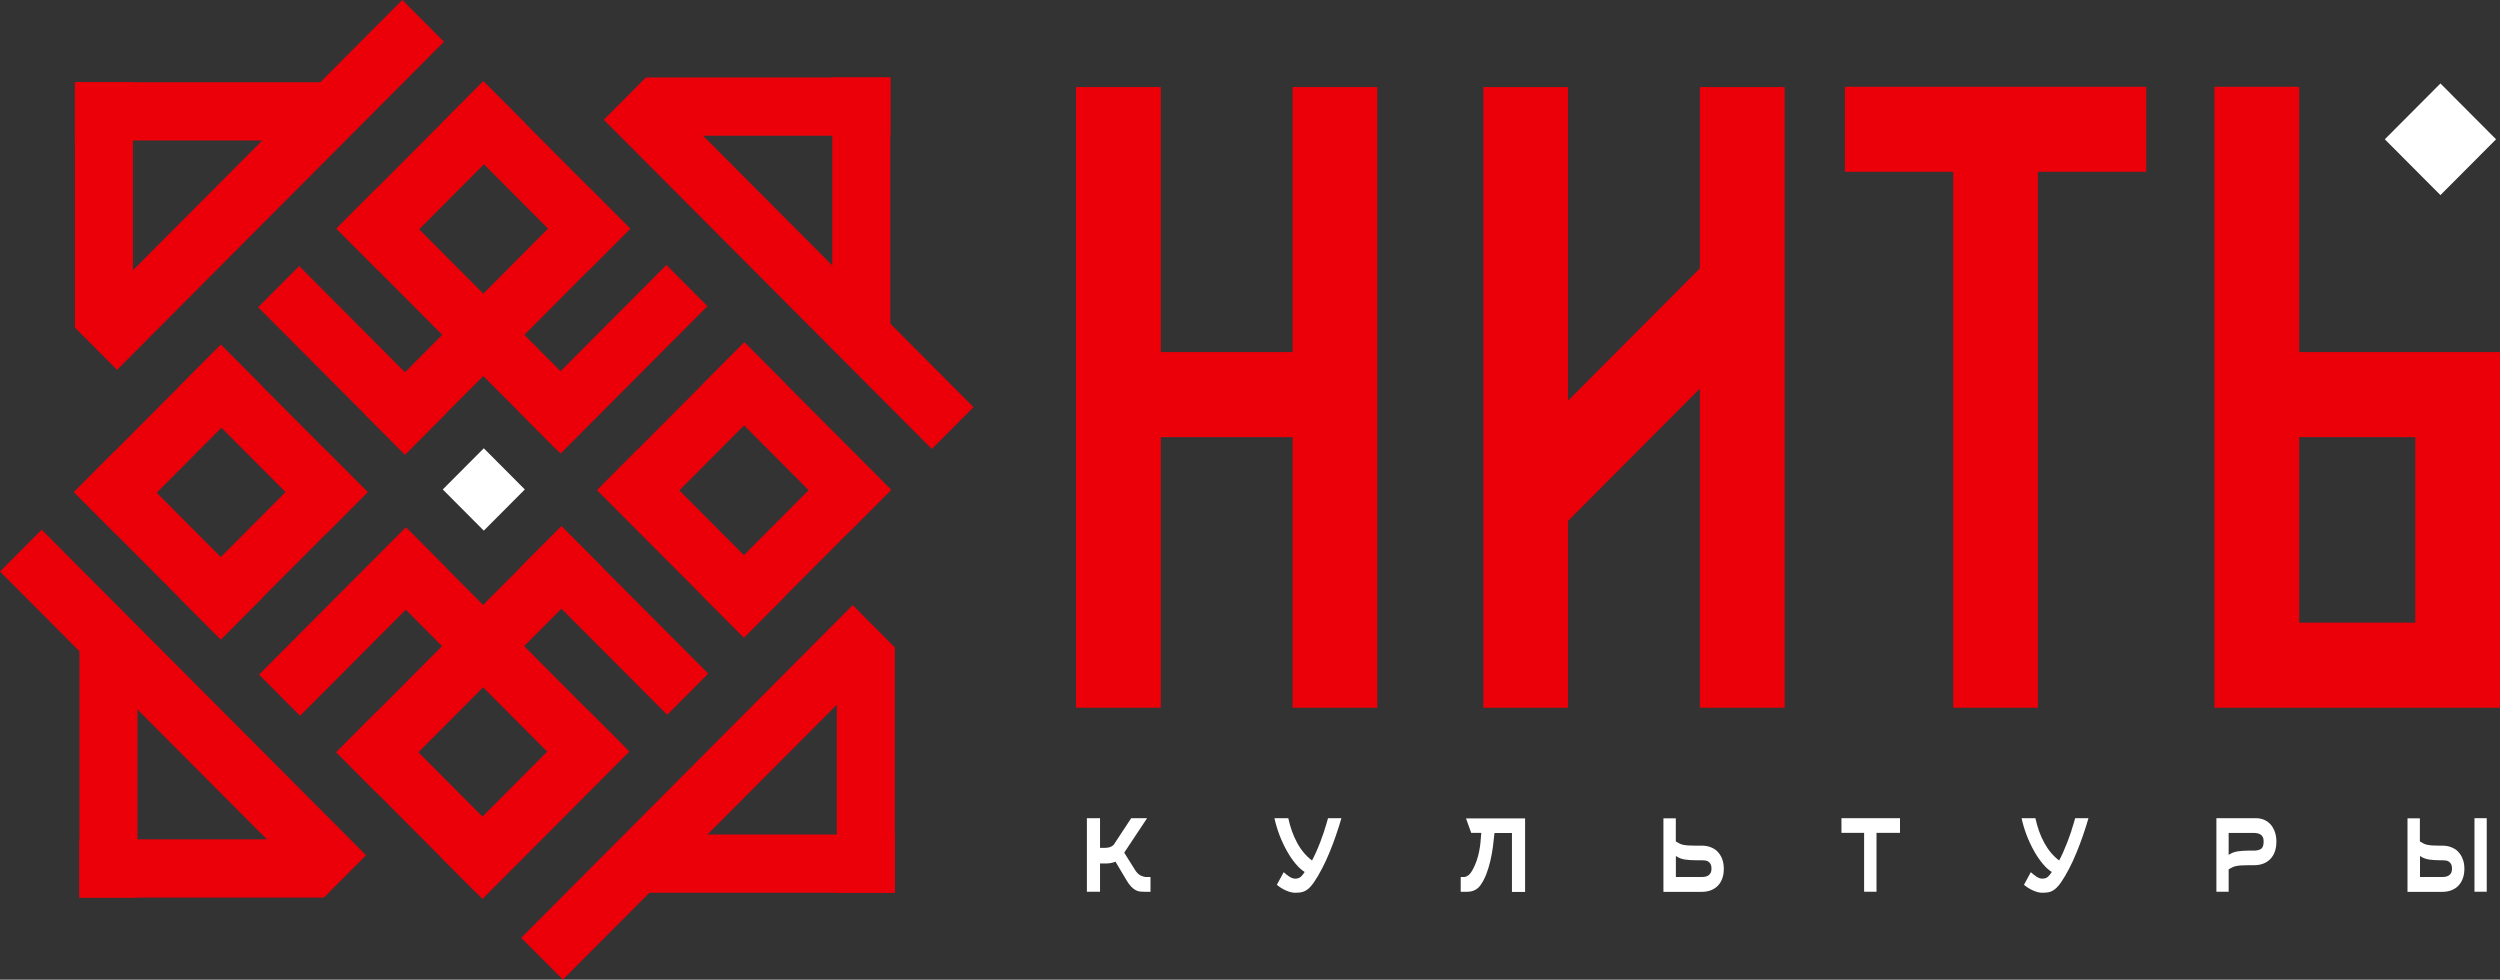 <?xml version="1.0" encoding="UTF-8"?> <svg xmlns="http://www.w3.org/2000/svg" width="786" height="308" viewBox="0 0 786 308" fill="none"><rect x="0" y="0" width="786" height="308" fill="#333333" stroke="none"/><g clip-path="url(#clip0_274_656)"><path d="M115.597 154.724L69.43 108.392L56.529 121.339L102.697 167.67L115.597 154.724Z" fill="#EB0009"></path><path d="M82.329 188.106L36.162 141.775L23.262 154.721L69.429 201.052L82.329 188.106Z" fill="#EB0009"></path><path d="M69.407 201.049L115.574 154.717L102.674 141.771L56.507 188.102L69.407 201.049Z" fill="#EB0009"></path><path d="M36.364 167.854L82.531 121.523L69.433 108.378L23.266 154.709L36.364 167.854Z" fill="#EB0009"></path><path d="M198.13 71.895L151.962 25.564L139.062 38.51L185.229 84.841L198.13 71.895Z" fill="#EB0009"></path><path d="M187.881 128.38L118.68 58.932L105.779 71.879L174.981 141.326L187.881 128.38Z" fill="#EB0009"></path><path d="M140.234 129.983L94.066 83.652L81.166 96.598L127.333 142.929L140.234 129.983Z" fill="#EB0009"></path><path d="M36.806 116.277L139.585 13.133L126.488 -0.012L23.709 103.132L36.806 116.277Z" fill="#EB0009"></path><path d="M41.799 103.121L41.799 25.86H23.555L23.555 103.121H41.799Z" fill="#EB0009"></path><path d="M102.436 25.86H23.553V44.169H102.436V25.86Z" fill="#EB0009"></path><path d="M189.838 37.652L292.97 141.15L306.068 128.006L202.936 24.508L189.838 37.652Z" fill="#EB0009"></path><path d="M202.958 42.667L279.945 42.667V24.359L202.958 24.359V42.667Z" fill="#EB0009"></path><path d="M279.925 103.525V24.361H261.682V103.525H279.925Z" fill="#EB0009"></path><path d="M268.091 190.258L163.873 294.847L176.97 307.991L281.189 203.403L268.091 190.258Z" fill="#EB0009"></path><path d="M263.095 203.438V280.698H281.339V203.438H263.095Z" fill="#EB0009"></path><path d="M202.458 280.68H281.341V262.371H202.458V280.68Z" fill="#EB0009"></path><path d="M115.094 268.896L13.105 166.545L0.008 179.689L101.996 282.04L115.094 268.896Z" fill="#EB0009"></path><path d="M101.958 263.889H24.971V282.198H101.958V263.889Z" fill="#EB0009"></path><path d="M24.99 203.039L24.99 282.202H43.234V203.039H24.99Z" fill="#EB0009"></path><path d="M127.322 142.932L198.119 71.885L185.218 58.938L114.422 129.986L127.322 142.932Z" fill="#EB0009"></path><path d="M118.895 85.021L165.062 38.69L151.964 25.546L105.797 71.877L118.895 85.021Z" fill="#EB0009"></path><path d="M176.258 142.593L222.425 96.262L209.525 83.316L163.358 129.647L176.258 142.593Z" fill="#EB0009"></path><path d="M105.725 236.5L149.479 280.409L162.379 267.463L118.625 223.554L105.725 236.5Z" fill="#EB0009"></path><path d="M115.937 180.001L183.346 247.649L196.246 234.703L128.837 167.055L115.937 180.001Z" fill="#EB0009"></path><path d="M163.61 178.401L209.777 224.732L222.678 211.786L176.51 165.455L163.61 178.401Z" fill="#EB0009"></path><path d="M176.539 165.459L105.742 236.506L118.642 249.452L189.439 178.405L176.539 165.459Z" fill="#EB0009"></path><path d="M184.964 223.344L138.797 269.676L151.697 282.622L197.864 236.29L184.964 223.344Z" fill="#EB0009"></path><path d="M127.607 165.77L81.439 212.101L94.34 225.048L140.507 178.716L127.607 165.77Z" fill="#EB0009"></path><path d="M280.202 153.976L234.035 107.645L220.993 120.733L267.161 167.064L280.202 153.976Z" fill="#EB0009"></path><path d="M246.796 187.513L200.628 141.182L187.728 154.128L233.895 200.459L246.796 187.513Z" fill="#EB0009"></path><path d="M233.875 200.442L280.042 154.111L267.142 141.165L220.975 187.496L233.875 200.442Z" fill="#EB0009"></path><path d="M200.82 166.977L246.988 120.646L234.031 107.643L187.864 153.974L200.82 166.977Z" fill="#EB0009"></path><path d="M165.003 153.885L152.103 140.939L139.203 153.885L152.103 166.832L165.003 153.885Z" fill="white"></path><path d="M406.393 110.697H364.956V27.367H338.309V110.697V137.439V222.511H364.956V137.439H406.393V222.511H433.021V137.439V110.697V27.367H406.393V110.697Z" fill="#EB0009"></path><path d="M722.866 110.696V27.286H696.219V222.51H786.001V110.696H722.866ZM759.373 195.769H722.866V137.438H759.373V195.769Z" fill="#EB0009"></path><path d="M580.049 54.008H614.101V222.51H640.728V54.008H674.781V27.286H580.049V54.008Z" fill="#EB0009"></path><path d="M534.442 84.376L493.004 125.961V27.367H466.377V222.511H493.004V163.76L534.442 122.175V222.511H561.089V27.367H534.442V84.376Z" fill="#EB0009"></path><path d="M358.605 275.249C357.947 274.928 357.328 274.307 356.749 273.346L353.455 268.078L360.641 257.241H355.651L350.122 265.634C349.743 265.994 349.324 266.235 348.845 266.375C348.386 266.515 347.807 266.575 347.128 266.575H345.851V257.241H341.719V280.357H345.851V271.483H347.507C348.046 271.483 348.565 271.443 349.124 271.363C349.663 271.283 350.182 271.142 350.701 270.902L354.154 276.711C354.693 277.612 355.192 278.294 355.671 278.794C356.15 279.275 356.629 279.656 357.108 279.896C357.587 280.136 358.066 280.277 358.545 280.317C359.024 280.357 359.523 280.377 360.022 280.377H361.719V275.73H360.362C359.863 275.73 359.284 275.569 358.625 275.269L358.605 275.249Z" fill="white"></path><path d="M416.392 261.127C415.953 262.409 415.514 263.631 415.075 264.793C414.636 265.954 414.177 267.016 413.738 267.998C413.299 268.979 412.879 269.82 412.5 270.542C410.604 269.119 409.027 267.236 407.789 264.913C406.532 262.589 405.634 260.025 405.035 257.241H400.684C401.083 259.084 401.642 260.906 402.32 262.689C403.019 264.472 403.797 266.115 404.656 267.637C405.514 269.159 406.412 270.481 407.39 271.623C408.348 272.765 409.287 273.606 410.185 274.147C409.825 274.748 409.426 275.229 408.987 275.649C408.548 276.05 407.949 276.25 407.191 276.25C406.612 276.25 405.993 276.03 405.334 275.589C404.676 275.149 404.097 274.688 403.598 274.207L401.442 278.173C401.841 278.534 402.3 278.854 402.799 279.175C403.298 279.495 403.797 279.756 404.316 279.976C404.815 280.197 405.314 280.377 405.793 280.497C406.272 280.617 406.712 280.677 407.111 280.677C407.77 280.677 408.348 280.637 408.867 280.577C409.386 280.497 409.865 280.357 410.324 280.116C410.784 279.876 411.223 279.556 411.662 279.135C412.101 278.714 412.58 278.153 413.079 277.432C413.937 276.19 414.776 274.748 415.614 273.146C416.452 271.543 417.231 269.86 417.969 268.078C418.708 266.315 419.386 264.492 420.025 262.629C420.664 260.766 421.243 258.983 421.742 257.241H417.53C417.171 258.543 416.792 259.845 416.352 261.127H416.392Z" fill="white"></path><path d="M462.541 261.848H465.715C465.635 262.95 465.556 263.991 465.456 264.953C465.356 265.914 465.216 266.856 465.017 267.797C464.837 268.719 464.577 269.62 464.298 270.501C463.999 271.383 463.619 272.284 463.14 273.206C462.581 274.247 462.062 274.928 461.583 275.249C461.104 275.569 460.665 275.73 460.266 275.73H459.248V280.377H461.264C461.484 280.377 461.783 280.357 462.122 280.317C462.462 280.277 462.821 280.177 463.2 280.056C463.579 279.916 463.959 279.716 464.338 279.455C464.717 279.195 465.076 278.834 465.396 278.394C466.134 277.372 466.753 276.21 467.272 274.888C467.791 273.566 468.21 272.184 468.55 270.722C468.889 269.26 469.168 267.777 469.368 266.255C469.568 264.732 469.727 263.29 469.867 261.888H475.356V280.417H479.488V257.301H460.905L462.561 261.888L462.541 261.848Z" fill="white"></path><path d="M539.969 267.696C539.35 267.095 538.611 266.655 537.773 266.334C536.935 266.014 536.017 265.873 535.038 265.873H533.022C532.104 265.873 531.366 265.853 530.767 265.813C530.168 265.773 529.669 265.693 529.23 265.613C528.791 265.533 528.412 265.393 528.052 265.212C527.693 265.032 527.314 264.812 526.875 264.551V257.28H522.982V280.396H535.019C535.997 280.396 536.915 280.256 537.753 279.955C538.591 279.655 539.33 279.214 539.949 278.613C540.568 278.012 541.067 277.271 541.426 276.35C541.785 275.448 541.965 274.387 541.965 273.165C541.965 271.943 541.785 270.921 541.426 270C541.067 269.078 540.568 268.317 539.949 267.716L539.969 267.696ZM537.833 274.407C537.653 274.747 537.434 275.008 537.154 275.208C536.875 275.408 536.555 275.529 536.196 275.609C535.837 275.689 535.438 275.729 535.038 275.729H526.895V269.119C527.753 269.719 528.711 270.08 529.749 270.24C530.787 270.381 531.885 270.461 533.022 270.461H535.038C535.418 270.461 535.797 270.501 536.176 270.541C536.555 270.601 536.875 270.721 537.154 270.921C537.434 271.122 537.653 271.382 537.833 271.723C538.013 272.063 538.092 272.504 538.092 273.045C538.092 273.606 538.013 274.066 537.833 274.407Z" fill="white"></path><path d="M578.953 261.848H586.079V280.357H589.971V261.848H597.357V257.241H578.953V261.848Z" fill="white"></path><path d="M651.289 261.127C650.85 262.409 650.411 263.631 649.971 264.793C649.512 265.954 649.073 267.016 648.634 267.998C648.195 268.979 647.776 269.82 647.397 270.542C645.5 269.119 643.943 267.236 642.686 264.913C641.428 262.589 640.53 260.025 639.931 257.241H635.58C635.979 259.084 636.538 260.906 637.217 262.689C637.915 264.472 638.694 266.115 639.552 267.637C640.41 269.159 641.329 270.481 642.287 271.623C643.245 272.765 644.183 273.606 645.081 274.147C644.722 274.748 644.323 275.229 643.884 275.649C643.444 276.05 642.846 276.25 642.087 276.25C641.508 276.25 640.89 276.03 640.231 275.589C639.572 275.149 638.993 274.688 638.494 274.207L636.339 278.173C636.738 278.534 637.197 278.854 637.696 279.175C638.195 279.495 638.714 279.756 639.213 279.976C639.712 280.197 640.211 280.377 640.69 280.497C641.169 280.617 641.608 280.677 642.007 280.677C642.666 280.677 643.245 280.637 643.764 280.577C644.283 280.497 644.762 280.357 645.221 280.116C645.68 279.876 646.119 279.556 646.558 279.135C646.997 278.714 647.476 278.153 647.975 277.432C648.834 276.19 649.672 274.748 650.51 273.146C651.349 271.543 652.127 269.86 652.846 268.078C653.584 266.315 654.263 264.492 654.902 262.629C655.54 260.766 656.119 258.983 656.618 257.241H652.427C652.067 258.543 651.688 259.845 651.249 261.127H651.289Z" fill="white"></path><path d="M713.902 259.244C713.343 258.603 712.665 258.122 711.886 257.762C711.088 257.421 710.229 257.241 709.291 257.241H696.836V280.357H700.688V273.346C701.108 273.085 701.507 272.845 701.866 272.685C702.225 272.505 702.625 272.364 703.064 272.284C703.503 272.204 704.022 272.124 704.621 272.084C705.219 272.044 705.958 272.024 706.876 272.024H708.613C710.828 272.024 712.565 271.363 713.822 270.041C715.08 268.719 715.699 266.896 715.699 264.572C715.699 263.47 715.539 262.469 715.219 261.568C714.9 260.666 714.461 259.885 713.922 259.244H713.902ZM710.848 266.896C710.289 267.256 709.531 267.437 708.593 267.437H706.856C705.718 267.437 704.621 267.517 703.563 267.657C702.505 267.817 701.547 268.178 700.688 268.779V261.868H708.593C708.992 261.868 709.371 261.908 709.75 261.988C710.11 262.068 710.449 262.189 710.728 262.389C711.028 262.589 711.247 262.85 711.427 263.19C711.607 263.531 711.686 263.991 711.686 264.552C711.686 265.774 711.407 266.555 710.828 266.916L710.848 266.896Z" fill="white"></path><path d="M781.829 257.241H777.977V280.357H781.829V257.241Z" fill="white"></path><path d="M772.786 267.696C772.168 267.095 771.429 266.655 770.591 266.334C769.753 266.014 768.834 265.873 767.836 265.873H766.958C766.04 265.873 765.301 265.853 764.703 265.813C764.104 265.773 763.605 265.693 763.166 265.613C762.726 265.533 762.347 265.393 761.988 265.212C761.629 265.032 761.249 264.812 760.81 264.551V257.28H756.918V280.396H767.816C768.794 280.396 769.713 280.256 770.571 279.955C771.409 279.655 772.148 279.214 772.767 278.613C773.385 278.012 773.884 277.271 774.244 276.35C774.603 275.448 774.803 274.387 774.803 273.165C774.803 271.943 774.623 270.921 774.244 270C773.884 269.078 773.385 268.317 772.767 267.716L772.786 267.696ZM770.651 274.407C770.471 274.747 770.252 275.008 769.972 275.208C769.693 275.408 769.373 275.529 769.014 275.609C768.655 275.689 768.255 275.729 767.856 275.729H760.85V269.119C761.708 269.719 762.667 270.08 763.704 270.24C764.742 270.381 765.84 270.461 766.978 270.461H767.856C768.236 270.461 768.615 270.501 768.994 270.541C769.373 270.601 769.693 270.721 769.972 270.921C770.252 271.122 770.471 271.382 770.651 271.723C770.83 272.063 770.91 272.504 770.91 273.045C770.91 273.606 770.83 274.066 770.651 274.407Z" fill="white"></path><path d="M767.273 26.242L749.785 43.792L767.273 61.341L784.76 43.792L767.273 26.242Z" fill="white"></path></g><defs><clipPath id="clip0_274_656"><rect width="786" height="308" fill="white"></rect></clipPath></defs></svg> 